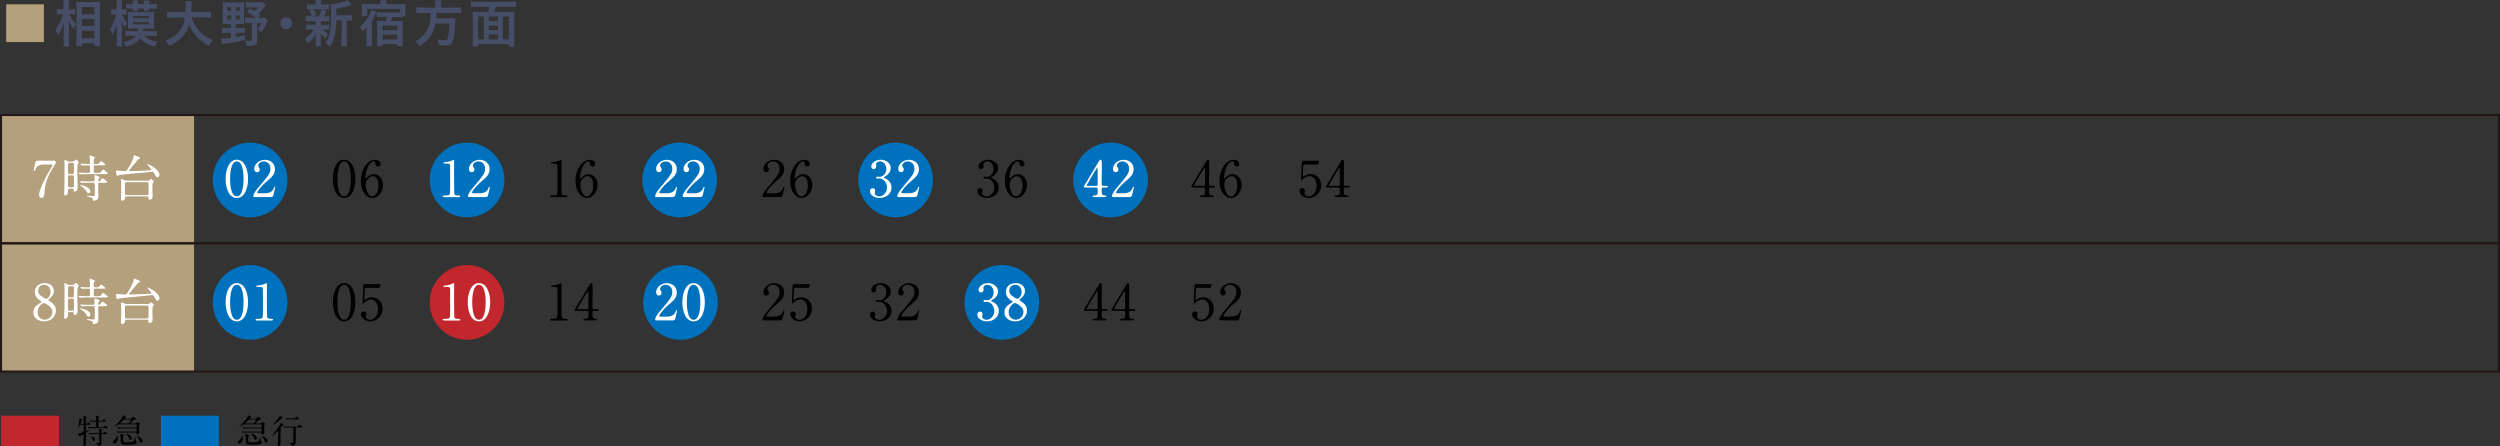 <?xml version="1.0" encoding="UTF-8"?><svg xmlns="http://www.w3.org/2000/svg" viewBox="0 0 600.93 107.27"><rect x="0" y="0" width="600.93" height="107.27" fill="#333333" stroke="none"/><defs><style>.cls-1,.cls-2{fill:#b4a07c;}.cls-2{mix-blend-mode:multiply;}.cls-3{fill:#454d67;}.cls-4{isolation:isolate;}.cls-5{fill:#0071bc;}.cls-6{fill:none;stroke:#231815;stroke-miterlimit:10;stroke-width:.5px;}.cls-7{fill:#fff;}.cls-8{fill:#c1272d;}</style></defs><g class="cls-4"><g id="_レイヤー_2"><g id="_レイヤー_1-2"><rect class="cls-2" x=".25" y="27.65" width="46.39" height="30.83"/><rect class="cls-2" x=".25" y="58.48" width="46.39" height="30.83"/><rect class="cls-6" x=".25" y="27.65" width="600.43" height="30.83"/><rect class="cls-6" x=".25" y="58.48" width="600.43" height="30.83"/><path class="cls-7" d="M12.91,38.62c.26,0,.5,0,.5.34,0,.24-.06.35-.13.46-2.15,3.37-2.45,4.95-2.6,7.03-.04.43-.1,1.15-.68,1.15-.41,0-.61-.42-.61-.72,0-1.32,1.5-4.08,1.91-4.83.2-.37,1.33-2.19,1.33-2.35s-.1-.16-.31-.16h-1.66c-1.38,0-1.87.48-2.13,1.15-.16.38-.18.42-.28.42-.08,0-.16-.06-.16-.16,0-.04.28-1.33.31-1.51.14-.66.2-.82.83-.82h3.68Z"/><path class="cls-7" d="M17.4,38.83c.16,0,.3-.01.49-.18.28-.26.31-.3.37-.3.13,0,.66.52.66.65,0,.11-.24.52-.26.6-.07.42-.07,1.33-.07,1.54,0,.62.07,3.38.07,3.93,0,.17,0,.52-.22.73-.16.16-.41.28-.5.28-.22,0-.23-.28-.23-.35,0-.29,0-.37-.34-.37h-.68c-.26,0-.34.17-.34.34,0,.04,0,.52-.01.59-.04.31-.43.71-.61.71-.32,0-.32-.28-.32-.38s.05-.88.05-1.04c.04-1.27.06-2.12.06-5.48,0-.25-.04-1.37-.04-1.58,0-.06,0-.13.07-.13.08,0,.29.12.54.26.3.18.41.2.66.2h.65ZM17.38,45.04c.11,0,.29,0,.36-.16.04-.08.04-1.04.04-1.3,0-.43,0-1.2-.04-1.28-.04-.07-.12-.16-.28-.16h-.82c-.31,0-.31.1-.31,1.08,0,.34,0,1.57.05,1.66.04.12.17.16.29.16h.71ZM16.69,39.15c-.1,0-.18.01-.25.1-.1.12-.1,1.83-.1,2.11s0,.48.34.48h.73c.07,0,.25,0,.32-.16.05-.12.05-1.37.05-1.61,0-.86,0-.92-.35-.92h-.74ZM23.54,41.53c.56,0,.62,0,.8-.3.08-.13.3-.48.49-.48.06,0,.38.26.48.34.56.47.6.49.6.59,0,.17-.25.17-.65.17h-4.52c-.56,0-1.06.01-1.28.04-.05,0-.23.02-.26.02s-.06-.02-.1-.07l-.24-.28q-.05-.06-.05-.08s.01-.02.04-.02c.1,0,.47.04.54.04.42.02,1.02.05,1.42.05h.47c.36,0,.36-.24.36-.38,0-.25,0-.91-.01-1.13-.01-.3-.2-.3-.32-.3-.38,0-1,0-1.34.02-.04,0-.22.04-.25.04-.05,0-.07-.04-.11-.08l-.23-.28s-.06-.06-.06-.07c0-.02.02-.04.05-.04.08,0,.46.04.53.05.43.01.96.04,1.38.04.13,0,.36,0,.36-.3,0-.54-.02-1-.07-1.33-.01-.06-.05-.29-.05-.34,0-.07.05-.1.1-.1.01,0,1.27.36,1.27.52,0,.06-.26.26-.3.31-.08.1-.08.35-.08.48,0,.72,0,.76.52.76s.67.01.83-.22q.34-.47.43-.47c.16,0,1.06.77,1.06.88,0,.13-.06.13-.59.13h-1.88c-.34,0-.34.19-.34.48,0,.98,0,1.09.04,1.17.06.16.23.16.31.16h.68ZM24,43.91c-.36,0-.41.11-.41.43,0,.47.06,2.51.06,2.93,0,.94-.98.97-1.15.97-.12,0-.17-.01-.17-.14,0-.31,0-.48-.5-.66-.12-.04-.65-.17-.74-.2-.05-.02-.19-.1-.19-.14s.07-.08.18-.08c.05,0,1.14.13,1.36.13.2,0,.26-.02.31-.19.02-.1.04-.24.04-1.47,0-1.54-.01-1.56-.41-1.56h-.98c-.26,0-1.09,0-1.51.02-.04.01-.22.04-.25.04-.05,0-.07-.04-.11-.08l-.23-.28s-.06-.06-.06-.07c0-.02.02-.04.05-.04.08,0,.46.04.53.05.55.02,1.09.04,1.64.04h.94c.35,0,.35-.2.35-.41,0-.16-.06-.96-.06-.98,0-.1.02-.14.1-.14s1.2.32,1.2.56c0,.07-.3.3-.32.36-.02.05-.06.13-.06.36,0,.2.11.25.23.25.14,0,.18-.05.48-.46.11-.16.24-.31.37-.31.06,0,.11.04.48.34.56.46.6.49.6.59,0,.17-.24.17-.64.17h-1.1ZM21.31,46.47c-.26,0-.34-.13-.59-.56-.32-.53-.88-.92-1.07-1.06-.05-.04-.43-.31-.43-.32,0-.06.06-.07.1-.07.24,0,2.41.42,2.41,1.58,0,.14-.14.43-.42.43Z"/><path class="cls-7" d="M35.37,39.46s.01-.02.04-.02c.32,0,2.91,1.25,2.91,2.57,0,.53-.38.62-.49.62-.23,0-.28-.1-.78-.98-.19-.34-.29-.37-.46-.37-.16,0-1.46.16-1.74.18-5.29.49-6.09.55-6.36.67-.04.02-.22.17-.26.17-.23,0-.37-1.1-.37-1.21,0-.1.04-.1.11-.1.05,0,.31.04.37.04.77.06,1.37.1,1.56.1.42,0,.49-.04.7-.37.08-.12,1.44-2.16,1.55-3.21.02-.2.02-.23.08-.23.1,0,1.45.43,1.45.71,0,.05-.02.08-.07.12-.05.02-.3.1-.35.13-.13.07-.59.68-.88,1.05-.2.26-1.38,1.6-1.38,1.69s.24.1.26.1c1.2,0,3.44-.08,4.69-.18.37-.02.41-.04.43-.08.12-.23-1.02-1.25-1.02-1.38ZM35.41,43.47c.23,0,.36-.01.5-.16.25-.25.28-.29.36-.29.14,0,.72.41.72.67,0,.1-.08.17-.18.24-.14.11-.18.14-.18,1.33,0,.26.06,1.59.06,1.89,0,.84-.62.84-.67.84-.34,0-.34-.18-.34-.46,0-.34-.25-.34-.36-.34h-4.88c-.28,0-.36.1-.37.31-.02.53-.42.73-.7.73-.08,0-.3,0-.3-.42,0-.05.01-.18.02-.35.05-.73.05-2.31.05-2.5,0-.66-.01-1.03-.05-1.45,0-.05-.05-.29-.05-.35,0-.07.07-.1.16-.1.16,0,.38.1.9.29.23.08.4.08.53.08h4.77ZM30.42,43.79c-.37,0-.38.17-.38.48v1.98c0,.49,0,.64.37.64h4.93c.36,0,.37-.17.37-.48v-1.98c0-.5,0-.64-.37-.64h-4.92Z"/><path class="cls-7" d="M9.52,72.92c.43-.26.48-.29.48-.37,0-.06-.07-.13-.35-.3-.35-.2-1.28-.85-1.28-2.08,0-1.42,1.15-2.12,2.4-2.12,1.51,0,2.21,1.02,2.19,1.89,0,.48-.16.96-.74,1.56-.08.08-.59.46-.59.59,0,.1.1.17.5.43,1.1.72,1.31,1.43,1.31,2.1,0,1.56-1.25,2.63-2.83,2.63-1.44,0-2.59-.88-2.59-2.05,0-.77.16-1.49,1.5-2.28ZM11.71,73.48c-.13-.11-.79-.64-1.19-.64-.34,0-1.49.9-1.49,2.18s.97,1.83,1.72,1.83c.96,0,1.83-.84,1.83-1.82,0-.77-.37-1.18-.88-1.56ZM9.85,71.1c.46.36,1.04.73,1.31.73.35,0,.98-.73.98-1.69,0-1.1-.74-1.69-1.55-1.69-.73,0-1.4.49-1.4,1.39,0,.62.17.88.66,1.26Z"/><path class="cls-7" d="M17.4,68.48c.16,0,.3-.01.49-.18.28-.26.31-.3.37-.3.13,0,.66.52.66.65,0,.11-.24.52-.26.6-.07.42-.07,1.33-.07,1.54,0,.62.07,3.38.07,3.93,0,.17,0,.52-.22.73-.16.16-.41.28-.5.28-.22,0-.23-.28-.23-.35,0-.29,0-.37-.34-.37h-.68c-.26,0-.34.17-.34.34,0,.04,0,.52-.01.59-.04.31-.43.71-.61.71-.32,0-.32-.28-.32-.38s.05-.88.05-1.04c.04-1.27.06-2.12.06-5.48,0-.25-.04-1.37-.04-1.58,0-.06,0-.13.07-.13.08,0,.29.12.54.26.3.18.41.2.66.2h.65ZM17.38,74.69c.11,0,.29,0,.36-.16.04-.08.04-1.04.04-1.3,0-.43,0-1.2-.04-1.28-.04-.07-.12-.16-.28-.16h-.82c-.31,0-.31.1-.31,1.08,0,.34,0,1.57.05,1.66.04.12.17.16.29.16h.71ZM16.69,68.8c-.1,0-.18.01-.25.1-.1.12-.1,1.83-.1,2.11s0,.48.34.48h.73c.07,0,.25,0,.32-.16.05-.12.05-1.37.05-1.61,0-.86,0-.92-.35-.92h-.74ZM23.54,71.18c.56,0,.62,0,.8-.3.08-.13.3-.48.49-.48.06,0,.38.26.48.34.56.47.6.49.6.59,0,.17-.25.17-.65.17h-4.52c-.56,0-1.06.01-1.28.04-.05,0-.23.02-.26.02s-.06-.02-.1-.07l-.24-.28q-.05-.06-.05-.08s.01-.02.04-.02c.1,0,.47.04.54.04.42.02,1.02.05,1.42.05h.47c.36,0,.36-.24.36-.38,0-.25,0-.91-.01-1.13-.01-.3-.2-.3-.32-.3-.38,0-1,0-1.34.02-.04,0-.22.04-.25.04-.05,0-.07-.04-.11-.08l-.23-.28s-.06-.06-.06-.07c0-.02.02-.04.05-.04.08,0,.46.04.53.05.43.01.96.04,1.38.04.13,0,.36,0,.36-.3,0-.54-.02-1-.07-1.33-.01-.06-.05-.29-.05-.34,0-.07.05-.1.1-.1.01,0,1.27.36,1.27.52,0,.06-.26.26-.3.31-.08.1-.08.35-.08.48,0,.72,0,.76.52.76s.67.01.83-.22q.34-.47.43-.47c.16,0,1.06.77,1.06.88,0,.13-.06.13-.59.13h-1.88c-.34,0-.34.19-.34.48,0,.98,0,1.09.04,1.17.06.16.23.16.31.16h.68ZM24,73.57c-.36,0-.41.11-.41.43,0,.47.06,2.51.06,2.93,0,.94-.98.97-1.15.97-.12,0-.17-.01-.17-.14,0-.31,0-.48-.5-.66-.12-.04-.65-.17-.74-.2-.05-.02-.19-.1-.19-.14s.07-.08.18-.08c.05,0,1.14.13,1.36.13.2,0,.26-.02.31-.19.02-.1.04-.24.04-1.47,0-1.54-.01-1.56-.41-1.56h-.98c-.26,0-1.09,0-1.51.02-.04.01-.22.04-.25.04-.05,0-.07-.04-.11-.08l-.23-.28s-.06-.06-.06-.07c0-.02.02-.04.05-.04.08,0,.46.04.53.05.55.02,1.09.04,1.64.04h.94c.35,0,.35-.2.35-.41,0-.16-.06-.96-.06-.98,0-.1.02-.14.1-.14s1.2.32,1.2.56c0,.07-.3.3-.32.36-.02.05-.06.13-.06.36,0,.2.11.25.23.25.14,0,.18-.05.48-.46.11-.16.24-.31.37-.31.06,0,.11.04.48.34.56.46.6.49.6.59,0,.17-.24.17-.64.17h-1.1ZM21.31,76.12c-.26,0-.34-.13-.59-.56-.32-.53-.88-.92-1.07-1.06-.05-.04-.43-.31-.43-.32,0-.06.06-.07.1-.07.24,0,2.41.42,2.41,1.58,0,.14-.14.43-.42.43Z"/><path class="cls-7" d="M35.37,69.12s.01-.02.04-.02c.32,0,2.91,1.25,2.91,2.57,0,.53-.38.62-.49.62-.23,0-.28-.1-.78-.98-.19-.34-.29-.37-.46-.37-.16,0-1.46.16-1.74.18-5.29.49-6.09.55-6.36.67-.04.02-.22.17-.26.17-.23,0-.37-1.1-.37-1.21,0-.1.04-.1.11-.1.05,0,.31.04.37.04.77.06,1.37.1,1.56.1.42,0,.49-.04.7-.37.08-.12,1.44-2.16,1.55-3.21.02-.2.02-.23.08-.23.1,0,1.45.43,1.45.71,0,.05-.02.08-.07.12-.05.02-.3.1-.35.13-.13.07-.59.68-.88,1.05-.2.26-1.38,1.6-1.38,1.69s.24.1.26.1c1.2,0,3.44-.08,4.69-.18.37-.02.41-.04.43-.08.12-.23-1.02-1.25-1.02-1.38ZM35.41,73.12c.23,0,.36-.01.5-.16.25-.25.28-.29.36-.29.14,0,.72.41.72.67,0,.1-.08.17-.18.24-.14.11-.18.14-.18,1.33,0,.26.06,1.59.06,1.89,0,.84-.62.84-.67.84-.34,0-.34-.18-.34-.46,0-.34-.25-.34-.36-.34h-4.88c-.28,0-.36.1-.37.31-.02.53-.42.73-.7.73-.08,0-.3,0-.3-.42,0-.05.01-.18.02-.35.05-.73.05-2.31.05-2.5,0-.66-.01-1.03-.05-1.45,0-.05-.05-.29-.05-.35,0-.07.07-.1.16-.1.16,0,.38.1.9.29.23.08.4.08.53.08h4.77ZM30.42,73.45c-.37,0-.38.17-.38.48v1.98c0,.49,0,.64.37.64h4.93c.36,0,.37-.17.37-.48v-1.98c0-.5,0-.64-.37-.64h-4.92Z"/><path d="M20.87,102.08c-.12,0-.21.04-.23.16,0,.07,0,1.05,0,1.17,0,.15,0,.19.08.19.1,0,.72-.26.77-.26.02,0,.03,0,.03.02,0,.05-.45.34-.6.43-.29.17-.29.26-.29.52s.02,1.47.02,1.72c0,.13,0,.86-.02.92-.03.12-.2.27-.4.27-.13,0-.18-.04-.18-.19,0-.41.06-2.22.06-2.58,0-.03,0-.1-.07-.1-.02,0-.67.35-.72.44-.06.12-.07.14-.11.14-.13,0-.46-.6-.46-.64,0-.05.04-.06.17-.07.22-.02,1.06-.3,1.14-.42.05-.06.06-.11.06-.2,0-.24,0-.99,0-1.27,0-.09,0-.22-.22-.22h-.49c-.18,0-.19.04-.3.27-.12.26-.33.62-.38.62,0,0,0-.02,0-.02,0-.06.17-.74.2-.88.03-.17.14-.72.14-1.21,0-.03-.02-.17-.02-.21,0-.05,0-.08.07-.08.05,0,.6.14.6.27,0,.06-.15.27-.17.32-.02.03-.18.56-.18.62,0,.07.06.09.11.09h.42c.14,0,.22-.06.22-.21,0-.29,0-.81-.02-1.13,0-.08-.04-.43-.04-.51,0-.03,0-.07.06-.07.03,0,.72.14.72.29,0,.06,0,.07-.13.19-.06.06-.06.1-.07.48,0,.11,0,.67,0,.78,0,.06,0,.17.11.17.12,0,.19-.1.21-.12.17-.25.19-.28.25-.28.1,0,.53.38.53.49,0,.13-.14.13-.43.13h-.45ZM23.88,101.39c-.23,0-.23.14-.23.31,0,1.01,0,1.02.22,1.02h.68c.22,0,.33,0,.39-.03.07-.03.26-.4.34-.4.05,0,.65.43.65.54,0,.09-.05.09-.43.09h-2.96c-.23,0-.54,0-.83.02-.06,0-.29.02-.33.02t-.09-.06l-.14-.17s-.04-.05-.04-.06.02-.02.03-.02c.06,0,.3.02.35.02.51.02.82.03,1.09.03h.33c.2,0,.22-.11.22-.26,0-.11,0-.84,0-.92-.02-.15-.17-.15-.22-.15-.25,0-.38,0-.65,0-.08,0-.41.03-.48.03-.03,0-.03-.02-.09-.07l-.14-.16s-.04-.05-.04-.06c0-.02.02-.02.03-.02.05,0,.27.02.32.02.1,0,.67.03.98.03.16,0,.29,0,.29-.23,0-.14,0-.44-.02-.57,0-.06-.04-.33-.04-.36s0-.08.06-.08c.02,0,.51.13.64.17.02,0,.09.04.09.08,0,.05-.17.19-.18.23-.02.08-.02.4-.02.51,0,.12,0,.25.23.25h.34c.28,0,.34,0,.39-.02.06-.03.22-.37.29-.37.05,0,.57.37.57.49,0,.11-.16.11-.42.11h-1.16ZM24.59,104.35c-.21,0-.23.07-.23.59,0,.24.02,1.3.02,1.52,0,.72-.56.72-.64.72-.15,0-.17-.06-.21-.2-.05-.18-.17-.25-.35-.33-.2-.09-.22-.09-.22-.13,0-.02.06-.03.09-.03.08,0,.44.02.51.02.16,0,.32,0,.32-.36,0-.24-.02-1.44-.02-1.49,0-.17,0-.32-.22-.32h-.93c-.23,0-.53,0-.83.02-.04,0-.3.02-.33.02t-.08-.06l-.16-.17s-.03-.04-.03-.05c0-.02.02-.02.03-.02.06,0,.31.02.36.02.51.02.81.03,1.08.03h.88c.22,0,.22-.15.22-.25,0-.11-.03-.59-.03-.68,0-.02,0-.06.07-.06.04,0,.51.08.53.09.08.02.14.04.14.11,0,.04-.13.17-.14.21-.02.06-.03.14-.03.37s.14.22.3.22c.14,0,.2-.06.27-.17.05-.08.14-.21.21-.21.08,0,.59.37.59.48s-.16.11-.42.11h-.75ZM22,104.88c.11,0,.82.18.82.73,0,.28-.14.44-.31.44-.14,0-.15-.05-.29-.49-.06-.22-.11-.32-.27-.58,0-.02-.03-.06-.02-.08,0-.02.04-.02.06-.02Z"/><path d="M27.48,106.61c-.19,0-.37-.11-.37-.32,0-.15.06-.25.37-.49.35-.27.51-.52.68-1.06,0-.02.04-.12.05-.12.03,0,.12.3.12.75,0,.52-.31,1.23-.84,1.23ZM29.61,102c-.21,0-1.11,0-1.24.06-.06.02-.83.56-.91.56-.02,0-.03,0-.03-.02,0-.02.39-.41.45-.48,1.64-1.66,1.64-2.09,1.64-2.11,0-.02-.03-.1-.03-.13,0-.02,0-.07.06-.07.09,0,.74.35.74.46,0,.06-.25.25-.25.32,0,.06.08.06.13.06h1.19c.17,0,.25,0,.34-.17.14-.25.15-.29.22-.29.02,0,.76.33.76.51,0,.1-.08.13-.14.14-.28.08-.37.1-.48.18-.09.06-.46.42-.55.5-.13.11-.18.16-.18.21,0,.06.05.06.11.06h1.08c.12,0,.21,0,.29-.14.08-.14.13-.17.2-.17s.66.26.66.43c0,.05-.02.06-.19.22-.03.03-.03.06-.04.3,0,.21.02,1.19.02,1.42,0,.21,0,.58-.41.58-.22,0-.24-.14-.25-.21-.02-.2-.02-.25-.26-.25h-3.1c-.19,0-.72,0-1,.02-.02,0-.14.02-.17.02-.03,0-.04-.02-.07-.06l-.16-.18s-.03-.04-.03-.05c0-.02.02-.02.03-.02.05,0,.29.03.35.03.23.02.64.02,1.09.02h3.08c.29,0,.29-.09.29-.5,0-.19-.04-.27-.26-.27h-3c-.19,0-.73,0-1.01.02-.02,0-.14.02-.17.02-.02,0-.04-.02-.07-.06l-.15-.17s-.03-.05-.03-.06c0-.02.02-.02.02-.02.06,0,.29.03.35.03.23,0,.64.02,1.1.02h2.99c.25,0,.25-.1.25-.44,0-.25-.03-.33-.25-.33h-2.97ZM30.03,100.85c-.1,0-.2,0-.27.03-.06.02-.31.27-.39.35-.08.07-.5.45-.5.48,0,.03.02.05.06.06.09.02.57.02.72.02h1.01c.21,0,.27-.02.41-.2.06-.08.37-.52.37-.64,0-.1-.09-.1-.17-.1h-1.26ZM29.79,104.66c0,.06-.03.08-.14.19q-.07.07-.07.56c0,.2,0,.68.11.78.13.12.72.12.91.12.29,0,1.25-.03,1.45-.17.2-.14.33-.72.39-.99.02-.11.03-.16.06-.16s.1.79.14.92c.04.12.06.14.18.29.03.03.04.09.04.12,0,.17-.16.31-.25.35-.37.17-1.29.23-1.82.23-1.55,0-1.76-.1-1.77-.9-.02-.94-.02-1.04-.06-1.26,0-.06-.08-.3-.08-.36,0-.04,0-.06.06-.06.1,0,.29.06.4.09.4.12.45.14.45.25ZM31.67,105.34c0,.06,0,.41-.32.41-.2,0-.24-.13-.35-.46-.16-.47-.44-.74-.64-.91-.03-.03-.11-.09-.11-.1,0-.03.02-.03.04-.03.15,0,.43.1.58.16.46.21.8.56.8.94ZM34.23,105.98c0,.39-.32.44-.37.44-.2,0-.26-.21-.33-.44-.1-.33-.26-.56-.56-.99-.09-.13-.1-.14-.1-.15,0-.02.02-.03.05-.03.11,0,.44.15.54.21.77.43.77.83.77.97Z"/><rect class="cls-8" x=".25" y="99.93" width="13.92" height="7.34"/><path d="M57.54,106.61c-.19,0-.37-.11-.37-.32,0-.15.06-.25.37-.49.35-.27.51-.52.68-1.06,0-.02.04-.12.05-.12.03,0,.12.3.12.75,0,.52-.31,1.23-.84,1.23ZM59.68,102c-.21,0-1.11,0-1.24.06-.06.02-.83.56-.91.56-.02,0-.03,0-.03-.02,0-.02.39-.41.45-.48,1.64-1.66,1.64-2.09,1.64-2.11,0-.02-.03-.1-.03-.13,0-.02,0-.07.06-.07.09,0,.74.35.74.46,0,.06-.25.25-.25.32,0,.06.08.06.13.06h1.19c.17,0,.25,0,.34-.17.14-.25.15-.29.22-.29.02,0,.76.33.76.51,0,.1-.08.13-.14.14-.28.08-.37.1-.48.18-.09.06-.46.42-.55.5-.13.11-.18.16-.18.21,0,.06.05.06.11.06h1.08c.12,0,.21,0,.29-.14.08-.14.13-.17.2-.17s.66.26.66.43c0,.05-.02.06-.19.22-.03.03-.03.06-.04.3,0,.21.02,1.19.02,1.42,0,.21,0,.58-.41.58-.22,0-.24-.14-.25-.21-.02-.2-.02-.25-.26-.25h-3.1c-.19,0-.72,0-1,.02-.02,0-.14.02-.17.02-.03,0-.04-.02-.07-.06l-.16-.18s-.03-.04-.03-.05c0-.02.02-.02.03-.02.05,0,.29.03.35.03.23.02.64.02,1.09.02h3.08c.29,0,.29-.09.29-.5,0-.19-.04-.27-.26-.27h-3c-.19,0-.73,0-1.01.02-.02,0-.14.02-.17.02-.02,0-.04-.02-.07-.06l-.15-.17s-.03-.05-.03-.06c0-.02.02-.02.02-.02.06,0,.29.03.35.03.23,0,.64.02,1.1.02h2.99c.25,0,.25-.1.25-.44,0-.25-.03-.33-.25-.33h-2.97ZM60.1,100.85c-.1,0-.2,0-.27.03-.06.02-.31.27-.39.35-.08.07-.5.45-.5.48,0,.03.02.05.06.06.09.02.57.02.72.02h1.01c.21,0,.27-.02.41-.2.06-.08.37-.52.37-.64,0-.1-.09-.1-.17-.1h-1.26ZM59.86,104.66c0,.06-.03.08-.14.19q-.07.07-.07.56c0,.2,0,.68.11.78.13.12.72.12.91.12.29,0,1.25-.03,1.45-.17.2-.14.33-.72.39-.99.02-.11.03-.16.06-.16s.1.79.14.92c.04.12.06.14.18.29.03.03.04.09.04.12,0,.17-.16.31-.25.35-.37.17-1.29.23-1.82.23-1.55,0-1.76-.1-1.77-.9-.02-.94-.02-1.04-.06-1.26,0-.06-.08-.3-.08-.36,0-.04,0-.06.06-.06.1,0,.29.06.4.09.4.12.45.14.45.25ZM61.74,105.34c0,.06,0,.41-.32.41-.2,0-.24-.13-.35-.46-.16-.47-.44-.74-.64-.91-.03-.03-.11-.09-.11-.1,0-.03.02-.03.04-.03.15,0,.43.1.58.16.46.21.8.56.8.94ZM64.3,105.98c0,.39-.32.44-.37.44-.2,0-.26-.21-.33-.44-.1-.33-.26-.56-.56-.99-.09-.13-.1-.14-.1-.15,0-.02.02-.03.05-.03.11,0,.44.15.54.21.77.43.77.83.77.97Z"/><path d="M67.9,102.3c-.12.04-.52.57-.52.64,0,.03.02.06.1.11.06.04.09.07.09.11,0,.03-.09.14-.1.17-.02.06-.02.14-.02.21,0,.31-.03,1.7-.03,1.99,0,.17,0,.97,0,1.14,0,.09,0,.5-.42.5-.12,0-.25-.03-.25-.19,0-.06.05-.5.06-.57.02-.3.08-1.99.08-2.38s0-.43-.06-.43c-.03,0-.21.18-.24.21-.25.23-1.03.99-1.18.99-.02,0-.05,0-.05-.03,0-.06.21-.29.27-.37.21-.24,1.2-1.49,1.6-2.2.17-.29.18-.34.23-.45.02-.04.04-.09.1-.09.04,0,.65.35.62.5-.02.06-.04.07-.27.16ZM67.91,100.44c0,.08-.09.1-.15.11-.14.02-.17.06-.46.33-.72.69-1.56,1.22-1.62,1.22-.05,0-.06-.03-.06-.05,0-.06.45-.48.53-.58.48-.56.72-.88.97-1.33.1-.18.1-.19.17-.19.02,0,.05,0,.1.03.12.08.52.35.52.44ZM69.56,102.77c-.7,0-.93.02-1.01.02-.02,0-.14.02-.17.02s-.04-.02-.07-.05l-.15-.18s-.03-.04-.03-.06c0-.02,0-.02.02-.02.06,0,.3.02.35.02.44.02.73.03,1.14.03h1.69c.12,0,.2,0,.3-.14.21-.29.24-.32.33-.32.12,0,.69.47.69.56s-.12.1-.3.1h-1.01c-.24,0-.25.14-.25.27v2.72c0,.69,0,1.13-.36,1.3-.2.1-.42.13-.48.13-.1,0-.11-.05-.13-.13-.06-.35-.58-.49-.73-.53-.06-.02-.11-.06-.11-.09s.05-.03.06-.03c.04,0,.21.02.25.03.15.02.48.03.53.03.23,0,.31-.06.35-.26.02-.13.05-1.7.05-1.76,0-.21-.02-1.28-.02-1.36,0-.19-.02-.32-.24-.32h-.7ZM70.64,100.61c.14,0,.19,0,.3-.14.22-.26.25-.29.32-.29.09,0,.7.42.7.53,0,.08-.13.1-.26.1h-1.63c-.69,0-.92.02-1,.02-.02,0-.14.02-.17.02-.03,0-.05-.02-.07-.05l-.15-.18s-.04-.04-.04-.06c0-.02.02-.02.03-.02.06,0,.3.02.35.02.39.02.84.03,1.09.03h.53Z"/><rect class="cls-5" x="38.67" y="99.93" width="13.92" height="7.34"/><path class="cls-1" d="M10.55,1.04v9.07H1.49V1.04h9.06Z"/><path class="cls-3" d="M16.68,3.41c.37.9.8,1.54,1.61,2.32-.06.1-.11.18-.14.23-.25.4-.29.48-.48,1.02-.53-.71-.78-1.14-1.14-2.01.04.7.05.98.05,1.64v3.08c0,.6.02,1.11.07,1.47h-1.42c.05-.38.07-.86.07-1.47v-2.47c0-.53.04-1.38.08-1.8-.26.84-.41,1.21-.72,1.82-.28.58-.49.94-.71,1.22-.2-.58-.37-.91-.66-1.31.78-.94,1.44-2.27,1.83-3.74h-.59c-.38,0-.62.01-.88.05v-1.28c.22.05.48.06.89.06h.74v-.97c0-.64-.02-.91-.07-1.25h1.42c-.05.31-.07.68-.07,1.24v.98h.68c.31,0,.55-.01.77-.06v1.27c-.28-.02-.48-.04-.76-.04h-.59ZM18.33,11.11c.04-.44.06-.95.06-1.54V1.71c0-.41-.01-.7-.05-1.27.32.02.55.04,1.07.04h3.6c.52,0,.78-.01,1.03-.05-.02.35-.04.67-.04,1.22v7.9c0,.63.02,1.15.06,1.52h-1.37v-.68h-3.01v.71h-1.35ZM19.68,3.41h3.01v-1.7h-3.01v1.7ZM19.68,6.24h3.01v-1.69h-3.01v1.69ZM19.68,9.2h3.01v-1.82h-3.01v1.82Z"/><path class="cls-3" d="M29.34,3.45c.48,1.14.66,1.44,1.22,2.11-.24.36-.34.55-.55,1.07-.3-.47-.5-.91-.77-1.63.02.58.05,1.07.05,1.66v3.07c0,.63.02,1.09.07,1.47h-1.37c.05-.38.07-.86.07-1.47v-2.51c.02-.83.05-1.34.06-1.52-.32,1.13-.71,2.03-1.14,2.64-.18-.64-.25-.82-.54-1.34.43-.62.72-1.19,1.03-2.03.18-.47.4-1.18.47-1.51h-.37c-.32,0-.59.01-.84.05v-1.26c.2.04.44.05.85.05h.47v-.98c0-.64-.01-.91-.06-1.25h1.36c-.05.35-.06.58-.06,1.25v.98h.34c.3,0,.47-.01.71-.05v1.25c-.24-.02-.46-.04-.68-.04h-.31ZM33.1,7.48c.04-.23.04-.26.05-.62h-1.39c-.35,0-.65.01-1.04.04.02-.29.04-.53.04-.97v-2.14c0-.4-.01-.67-.04-.97.26.04.62.05,1.08.05h4.2c.48,0,.8-.01,1.09-.05-.04.3-.05.54-.05,1v2.1c0,.46.01.68.05.98-.34-.02-.66-.04-1.07-.04h-1.62c-.02.32-.02.38-.06.62h2.15c.56,0,.9-.02,1.22-.06v1.25c-.37-.05-.74-.07-1.2-.07h-1.82c.61.74,1.63,1.19,3.14,1.38-.25.43-.37.72-.53,1.22-1.62-.35-2.75-1-3.56-2.04-.32.44-.72.82-1.27,1.16-.59.38-1.21.62-2.2.88-.14-.41-.31-.71-.62-1.13.74-.12,1.19-.24,1.63-.42.64-.26,1.1-.61,1.42-1.06h-1.36c-.46,0-.85.02-1.21.06v-1.22c.31.04.71.05,1.22.05h1.75ZM33.13,2.07c0,.2.01.35.04.55h-1.28c.02-.22.04-.35.04-.55h-.55c-.58,0-.76,0-1.08.04V.92c.33.05.6.06,1.08.06h.55v-.16c0-.32-.01-.49-.05-.72h1.32c-.05.22-.06.38-.06.72v.16h1.48v-.16c0-.32-.01-.49-.06-.72h1.32c-.04.22-.05.38-.05.72v.16h.62c.6,0,.9-.01,1.25-.07v1.22c-.38-.05-.7-.06-1.24-.06h-.64c0,.24.01.37.04.55h-1.28c.02-.22.04-.35.04-.55h-1.48ZM31.95,4.39h3.85v-.53h-3.85v.53ZM31.95,5.85h3.85v-.52h-3.85v.52Z"/><path class="cls-3" d="M46.09,4.23c.3,1.08.94,2.24,1.73,3.14.89,1.01,1.88,1.69,3.31,2.28-.41.48-.58.73-.88,1.38-1.28-.66-2.11-1.27-2.96-2.19-.78-.83-1.37-1.79-1.81-2.9-.36,1.24-1,2.27-1.96,3.21-.82.8-1.68,1.37-2.87,1.88-.2-.46-.46-.83-.84-1.26.86-.35,1.34-.6,1.94-1.02,1.61-1.14,2.41-2.48,2.7-4.52h-2.83c-.76,0-1.1.02-1.5.08v-1.52c.37.06.8.08,1.51.08h2.94c.02-.6.04-.79.04-1.42,0-.5-.04-.86-.08-1.2h1.58c-.06.42-.07.6-.08,1.4,0,.49-.01.77-.02,1.21h3.18c.68,0,1.1-.02,1.51-.08v1.52c-.48-.06-.84-.08-1.5-.08h-3.11Z"/><path class="cls-3" d="M54.52,5.74c-.4,0-.76.01-1.01.04.02-.37.05-.78.05-1.19V1.63c0-.47-.01-.8-.05-1.1.36.04.7.05,1.15.05h2.96c.5,0,.79-.01,1.1-.05-.02.31-.04.61-.04,1.12v3.07c0,.61,0,.83.02,1.07-.23-.02-.55-.04-.96-.04h-1.07v.98h1.07c.48,0,.77-.01,1.1-.06v1.26c-.32-.05-.61-.06-1.1-.06h-1.07v1.06c.86-.13,1.22-.19,2.18-.41l.02,1.1c-1.74.41-2.66.58-4.25.82-.82.12-.9.13-1.26.22l-.25-1.39c.72-.01,1.16-.04,2.41-.18v-1.21h-1.08c-.42,0-.76.02-1.09.06v-1.26c.32.04.66.06,1.09.06h1.08v-.98h-1.03ZM54.62,1.71v.92h.94v-.92h-.94ZM54.62,3.71v.96h.94v-.96h-.94ZM56.69,2.64h.96v-.92h-.96v.92ZM56.69,4.67h.96v-.96h-.96v.96ZM62.66,3.68l-.58.61h.62c.5,0,.76-.01.98-.05l.65.79c-.13.28-.14.3-.28.59-.38.85-.68,1.38-1.19,2.06-.52-.4-.61-.46-.97-.65.43-.52.7-.9.98-1.49h-1.07v4.29c0,.91-.37,1.18-1.67,1.18-.2,0-.48-.01-.9-.04-.05-.52-.08-.68-.29-1.27.48.07.96.12,1.22.12.29,0,.38-.07.38-.29v-3.99h-.56c-.49,0-.76.01-1.08.06v-1.38c.32.05.55.06,1.08.06h1.5c-.53-.44-1.16-.86-2.13-1.42l.68-.85c.6.32.79.43,1.16.67.43-.36.68-.61.92-.91h-1.9c-.42,0-.74.02-1.08.06V.5c.32.05.66.06,1.16.06h1.94c.5,0,.75-.01.98-.05l.7.79c-.19.23-.28.35-.47.59-.61.76-.82.97-1.32,1.44l.49.35Z"/><path class="cls-3" d="M70.24,5.58c0,.79-.64,1.43-1.43,1.43s-1.43-.64-1.43-1.43.64-1.43,1.43-1.43,1.43.64,1.43,1.43Z"/><path class="cls-3" d="M74.61,5.1c-.5,0-.78.01-1.09.05v-1.28c.3.05.55.06,1.12.06h.29c-.17-.67-.29-.98-.53-1.42l1.06-.26h-.56c-.53,0-.8.01-1.13.05v-1.28c.3.05.58.06,1.15.06h.91v-.18c0-.41-.01-.58-.06-.88h1.45c-.05.29-.06.44-.06.88v.18h.82c.56,0,.8-.01,1.12-.06v1.28c-.32-.04-.61-.05-1.13-.05h-.49l1.02.29q-.07.16-.18.42t-.2.44c-.08.2-.13.29-.26.53h.24c.54,0,.79-.01,1.1-.06v1.28c-.34-.04-.59-.05-1.1-.05h-.97v.85h.92c.52,0,.78-.01,1.09-.06v1.26c-.31-.04-.59-.05-1.09-.05h-.44c.36.42.66.67,1.24,1.06-.26.44-.4.7-.58,1.14-.6-.54-.79-.74-1.18-1.3q.01.16.02.47s.01.41.01.47v1.2c0,.42.02.71.07,1h-1.38c.04-.28.06-.56.06-.95v-1.2c0-.23.01-.54.04-.82-.49.92-1.04,1.55-1.98,2.22-.17-.49-.34-.83-.61-1.22.91-.56,1.58-1.22,2.1-2.06h-.78c-.52,0-.77.01-1.09.06v-1.27c.31.05.55.06,1.12.06h1.21v-.85h-1.25ZM75.53,2.24c.26.52.36.77.52,1.39l-1.07.29h1.64c.34-.62.49-1.01.67-1.68h-1.76ZM83.54,3.69c.53,0,.83-.02,1.09-.07v1.33c-.3-.04-.49-.05-.96-.05h-.3v4.83c0,.72.01,1.05.07,1.42h-1.4c.06-.37.07-.72.07-1.42v-4.83h-1.28c-.01,1.52-.16,2.78-.44,3.87-.24.94-.61,1.78-1.07,2.41-.48-.4-.68-.53-1.19-.79,1.14-1.39,1.44-2.96,1.44-7.51,0-1.01-.01-1.39-.07-1.87,1.36-.04,3.43-.56,4.04-1.02l.98,1.16c-.13.04-.18.06-.4.13-.96.36-1.72.54-3.29.82v1.58h2.7Z"/><path class="cls-3" d="M88.12,7.53v-.38q0-.16.01-.64c-.43.55-.65.79-1,1.1-.17-.48-.36-.84-.64-1.2.97-.78,1.67-1.61,2.22-2.67.24-.47.38-.84.55-1.35l1.27.43c-.08.14-.18.32-.31.62-.19.46-.52,1.09-.83,1.62v4.61c0,.66.01,1.01.05,1.45h-1.42c.05-.44.07-.73.07-1.45v-1.58s.01-.55.01-.55ZM91.5.84c0-.29-.02-.53-.06-.78h1.49c-.05.24-.07.47-.07.78v.17h3.32c.64,0,.95-.01,1.33-.06-.04.29-.05.59-.05.97v1.03c0,.36.01.64.05.9h-.65v.3c-.31-.04-.7-.06-1.13-.06h-1.35c-.18.49-.25.67-.41.97h1.64c.58,0,.89-.01,1.22-.05-.04.32-.05.65-.05,1.15v3.61c0,.52.01.92.06,1.34h-1.35v-.52h-3.55v.5h-1.35c.04-.29.06-.71.06-1.19v-3.83c0-.44-.01-.78-.05-1.08.34.04.62.05,1.16.05h.88c.18-.35.28-.6.37-.97h-1.31c-.43,0-.76.01-1.13.06v-1.21c.36.05.7.06,1.16.06h3.9c.19,0,.34,0,.58-.01v-.82h-7.95v1.68h-1.31c.04-.26.06-.54.06-.9v-1.1c0-.38-.01-.64-.05-.9.41.05.75.06,1.32.06h3.21v-.17ZM91.95,7.23h3.55v-1.08h-3.55v1.08ZM91.95,9.49h3.55v-1.16h-3.55v1.16Z"/><path class="cls-3" d="M104.63,1.08c0-.4-.02-.71-.08-1h1.55c-.05.25-.07.56-.07,1v.73h3.3c.67,0,1.1-.02,1.51-.08v1.45c-.37-.05-.74-.07-1.46-.07h-4.39c-.06.9-.06.94-.1,1.3h3.32c.62,0,.96-.01,1.24-.06,0,.06,0,.1-.01.12-.02.18-.02.32-.05.84-.05,1.8-.2,3.35-.41,4.21-.28,1.14-.67,1.44-1.87,1.44-.42,0-.7-.01-1.62-.08-.05-.55-.14-.95-.35-1.39.7.11,1.25.16,1.8.16s.65-.13.8-.96c.14-.72.22-1.48.26-3.01h-3.31c-.5,2.41-1.58,3.95-3.85,5.43-.3-.53-.53-.79-.97-1.14,1.05-.66,1.57-1.08,2.15-1.78,1.03-1.24,1.44-2.63,1.5-5.07h-1.97c-.6,0-1.09.02-1.5.07v-1.45c.43.06.89.08,1.5.08h3.08v-.73Z"/><path class="cls-3" d="M117.2,2.87c.2-.37.38-.76.54-1.22h-3.06c-.6,0-1.04.02-1.47.07V.38c.43.05.89.07,1.46.07h7.9c.54,0,1.03-.02,1.46-.07v1.33c-.43-.05-.89-.07-1.46-.07h-3.37c-.12.4-.33.88-.53,1.22h3.59c.64,0,1.01-.01,1.42-.06-.06.47-.07.84-.07,1.55v5.22c0,.66.02,1.2.07,1.63h-1.35v-.59h-7.39v.58h-1.35c.06-.5.07-.9.07-1.63v-5.22c0-.59-.02-1.04-.07-1.54.37.05.8.06,1.42.06h2.21ZM116.31,3.98h-1.38v5.47h1.38V3.98ZM117.49,5.05h2.17v-1.07h-2.17v1.07ZM119.67,6.13h-2.17v1.08h2.17v-1.08ZM119.67,9.45v-1.16h-2.17v1.16h2.17ZM120.87,9.45h1.45V3.98h-1.45v5.47Z"/><circle class="cls-5" cx="60.12" cy="43.26" r="8.98"/><circle class="cls-5" cx="60.12" cy="72.69" r="8.98"/><circle class="cls-5" cx="112.26" cy="43.26" r="8.98"/><circle class="cls-8" cx="112.26" cy="72.69" r="8.98"/><circle class="cls-5" cx="163.37" cy="43.26" r="8.98"/><circle class="cls-5" cx="163.57" cy="72.69" r="8.98"/><circle class="cls-5" cx="240.81" cy="72.69" r="8.98"/><circle class="cls-5" cx="215.28" cy="43.26" r="8.98"/><circle class="cls-5" cx="266.96" cy="43.26" r="8.98"/><path class="cls-7" d="M56.93,47.59c-1.9,0-2.7-2.39-2.7-4.59s.82-4.61,2.7-4.61c1.94.01,2.7,2.49,2.7,4.61s-.77,4.59-2.7,4.59ZM56.93,38.79c-1.6,0-1.62,3.6-1.62,4.21,0,.49,0,4.21,1.62,4.2,1.59,0,1.62-3.57,1.62-4.2,0-.5,0-4.21-1.62-4.21Z"/><path class="cls-7" d="M61.23,47.37c-.07,0-.35-.01-.35-.18,0-.64.77-1.56,1.04-1.88,2.83-3.37,3.08-3.68,3.08-4.82,0-1.07-.78-1.69-1.59-1.69-.72,0-1.34.49-1.34,1.01,0,.04,0,.19.12.36.16.23.25.36.25.58,0,.35-.29.65-.65.65-.41,0-.68-.36-.68-.82,0-1.02,1.06-2.17,2.58-2.17,1.29,0,2.4.84,2.4,2.25,0,1.24-.76,1.92-1.77,2.77-1.81,1.51-2.46,2.63-2.46,2.85,0,.18.38.18.43.18h1.24c1.21,0,1.91-.34,2.24-1.13.19-.44.19-.46.26-.46.12,0,.12.14.12.17,0,.1-.38,1.64-.44,1.9-.11.43-.53.43-.72.43h-3.75Z"/><path d="M82.72,47.59c-1.9,0-2.7-2.39-2.7-4.59s.82-4.61,2.7-4.61c1.94.01,2.7,2.49,2.7,4.61s-.77,4.59-2.7,4.59ZM82.72,38.79c-1.6,0-1.62,3.6-1.62,4.21,0,.49,0,4.21,1.62,4.2,1.59,0,1.62-3.57,1.62-4.2,0-.5,0-4.21-1.62-4.21Z"/><path d="M92.06,44.43c0,1.71-1.25,3.17-2.57,3.17s-2.76-1.47-2.76-4.11c0-2.79,1.61-5.08,3.42-5.08.73,0,1.34.44,1.34,1.01,0,.42-.35.6-.62.6-.22,0-.64-.13-.66-.8-.01-.24-.04-.41-.35-.41-1.15,0-2.02,2.3-2.02,3.9,0,.05,0,.24.08.24.04,0,.06-.04.3-.28.26-.28.79-.82,1.68-.82,1.12,0,2.15,1.06,2.15,2.59ZM87.89,44.32c0,1.24.61,2.89,1.56,2.89.55,0,1.54-.66,1.54-2.63,0-.6-.11-2.22-1.4-2.22-.5,0-1.69.65-1.69,1.96Z"/><path class="cls-7" d="M106.7,47.37c-.26,0-.28-.16-.28-.19,0-.19.18-.19.61-.19.65,0,.96-.04,1.1-.37.08-.2.08-2.31.08-2.73,0-.58-.02-3.37-.02-4.01,0-.56-.17-.56-1.18-.56-.29,0-.41,0-.41-.16s.12-.17.49-.19c.29-.01.89-.13,1.36-.3.08-.02.49-.26.59-.26.13,0,.13.04.13.58,0,.32-.02,1.87-.02,2.23,0,.55.01,5.16.05,5.29.08.35.25.49,1.14.49.11,0,.29,0,.29.22,0,.17-.19.17-.3.17h-3.63Z"/><path class="cls-7" d="M112.83,47.37c-.07,0-.35-.01-.35-.18,0-.64.77-1.56,1.04-1.88,2.83-3.37,3.08-3.68,3.08-4.82,0-1.07-.78-1.69-1.59-1.69-.72,0-1.34.49-1.34,1.01,0,.04,0,.19.12.36.16.23.25.36.25.58,0,.35-.29.65-.65.65-.41,0-.68-.36-.68-.82,0-1.02,1.06-2.17,2.58-2.17,1.3,0,2.4.84,2.4,2.25,0,1.24-.76,1.92-1.77,2.77-1.81,1.51-2.46,2.63-2.46,2.85,0,.18.38.18.43.18h1.24c1.21,0,1.91-.34,2.24-1.13.19-.44.19-.46.26-.46.12,0,.12.14.12.17,0,.1-.38,1.64-.44,1.9-.11.43-.53.43-.72.43h-3.75Z"/><path d="M132.5,47.37c-.26,0-.28-.16-.28-.19,0-.19.18-.19.61-.19.65,0,.96-.04,1.1-.37.08-.2.08-2.31.08-2.73,0-.58-.02-3.37-.02-4.01,0-.56-.17-.56-1.18-.56-.29,0-.41,0-.41-.16s.12-.17.49-.19c.29-.01.89-.13,1.36-.3.08-.02.49-.26.59-.26.13,0,.13.04.13.58,0,.32-.02,1.87-.02,2.23,0,.55.01,5.16.05,5.29.08.35.25.49,1.14.49.11,0,.29,0,.29.22,0,.17-.19.17-.3.17h-3.63Z"/><path d="M143.66,44.43c0,1.71-1.25,3.17-2.57,3.17s-2.76-1.47-2.76-4.11c0-2.79,1.61-5.08,3.42-5.08.73,0,1.34.44,1.34,1.01,0,.42-.35.6-.62.6-.22,0-.64-.13-.66-.8-.01-.24-.04-.41-.35-.41-1.15,0-2.02,2.3-2.02,3.9,0,.05,0,.24.08.24.04,0,.06-.04.3-.28.26-.28.79-.82,1.68-.82,1.12,0,2.15,1.06,2.15,2.59ZM139.49,44.32c0,1.24.61,2.89,1.56,2.89.55,0,1.54-.66,1.54-2.63,0-.6-.11-2.22-1.4-2.22-.5,0-1.69.65-1.69,1.96Z"/><path class="cls-7" d="M157.83,47.37c-.07,0-.35-.01-.35-.18,0-.64.77-1.56,1.04-1.88,2.83-3.37,3.08-3.68,3.08-4.82,0-1.07-.78-1.69-1.59-1.69-.72,0-1.34.49-1.34,1.01,0,.04,0,.19.12.36.16.23.25.36.25.58,0,.35-.29.65-.65.65-.41,0-.68-.36-.68-.82,0-1.02,1.06-2.17,2.58-2.17,1.3,0,2.4.84,2.4,2.25,0,1.24-.76,1.92-1.77,2.77-1.81,1.51-2.46,2.63-2.46,2.85,0,.18.38.18.43.18h1.24c1.21,0,1.91-.34,2.24-1.13.19-.44.19-.46.26-.46.12,0,.12.14.12.17,0,.1-.38,1.64-.44,1.9-.11.43-.53.43-.72.43h-3.75Z"/><path class="cls-7" d="M164.43,47.37c-.07,0-.35-.01-.35-.18,0-.64.77-1.56,1.04-1.88,2.83-3.37,3.08-3.68,3.08-4.82,0-1.07-.78-1.69-1.59-1.69-.72,0-1.34.49-1.34,1.01,0,.04,0,.19.12.36.16.23.25.36.25.58,0,.35-.29.65-.65.65-.41,0-.68-.36-.68-.82,0-1.02,1.06-2.17,2.58-2.17,1.3,0,2.4.84,2.4,2.25,0,1.24-.76,1.92-1.77,2.77-1.81,1.51-2.46,2.63-2.46,2.85,0,.18.38.18.43.18h1.24c1.21,0,1.91-.34,2.24-1.13.19-.44.19-.46.26-.46.12,0,.12.14.12.17,0,.1-.38,1.64-.44,1.9-.11.43-.53.43-.72.43h-3.75Z"/><path d="M183.63,47.37c-.07,0-.35-.01-.35-.18,0-.64.77-1.56,1.04-1.88,2.83-3.37,3.08-3.68,3.08-4.82,0-1.07-.78-1.69-1.59-1.69-.72,0-1.34.49-1.34,1.01,0,.04,0,.19.12.36.16.23.25.36.25.58,0,.35-.29.65-.65.65-.41,0-.68-.36-.68-.82,0-1.02,1.06-2.17,2.58-2.17,1.3,0,2.4.84,2.4,2.25,0,1.24-.76,1.92-1.77,2.77-1.81,1.51-2.46,2.63-2.46,2.85,0,.18.38.18.43.18h1.24c1.21,0,1.91-.34,2.24-1.13.19-.44.19-.46.26-.46.12,0,.12.14.12.17,0,.1-.38,1.64-.44,1.9-.11.43-.53.43-.72.43h-3.75Z"/><path d="M195.26,44.43c0,1.71-1.25,3.17-2.57,3.17s-2.76-1.47-2.76-4.11c0-2.79,1.61-5.08,3.42-5.08.73,0,1.34.44,1.34,1.01,0,.42-.35.6-.62.6-.22,0-.64-.13-.66-.8-.01-.24-.04-.41-.35-.41-1.15,0-2.02,2.3-2.02,3.9,0,.05,0,.24.08.24.04,0,.06-.04.3-.28.26-.28.79-.82,1.68-.82,1.12,0,2.15,1.06,2.15,2.59ZM191.09,44.32c0,1.24.61,2.89,1.56,2.89.55,0,1.54-.66,1.54-2.63,0-.6-.11-2.22-1.4-2.22-.5,0-1.69.65-1.69,1.96Z"/><path class="cls-7" d="M214.11,40.42c0,.71-.41,1.34-1.07,1.82-.1.06-.62.35-.62.42,0,.11.56.3.66.36.56.35,1.21.98,1.21,2.04,0,1.54-1.32,2.53-2.83,2.53-1.2,0-2.35-.67-2.35-1.63,0-.49.34-.72.68-.72.41,0,.59.32.59.56,0,.1-.11.54-.11.64,0,.44.52.77,1.08.77.96,0,1.86-.97,1.86-2.13s-.83-2.19-1.88-2.19c-.06,0-.4.05-.47.05-.18,0-.26-.11-.26-.24,0-.14.12-.25.28-.25.07,0,.43.06.52.06.82,0,1.64-.74,1.64-1.9,0-.92-.56-1.81-1.51-1.81-.64,0-.96.42-.96.77,0,.06.06.37.06.44,0,.36-.28.64-.61.64-.38,0-.6-.32-.6-.64,0-.58.71-1.61,2.34-1.61,1.19,0,2.36.8,2.36,2.03Z"/><path class="cls-7" d="M216.03,47.37c-.07,0-.35-.01-.35-.18,0-.64.77-1.56,1.04-1.88,2.83-3.37,3.08-3.68,3.08-4.82,0-1.07-.78-1.69-1.59-1.69-.72,0-1.34.49-1.34,1.01,0,.04,0,.19.12.36.16.23.25.36.25.58,0,.35-.29.65-.65.65-.41,0-.68-.36-.68-.82,0-1.02,1.06-2.17,2.58-2.17,1.29,0,2.4.84,2.4,2.25,0,1.24-.76,1.92-1.77,2.77-1.81,1.51-2.46,2.63-2.46,2.85,0,.18.38.18.43.18h1.24c1.21,0,1.91-.34,2.24-1.13.19-.44.19-.46.26-.46.12,0,.12.14.12.17,0,.1-.38,1.64-.44,1.9-.11.43-.53.43-.72.43h-3.75Z"/><path d="M239.91,40.42c0,.71-.41,1.34-1.07,1.82-.1.06-.62.35-.62.42,0,.11.56.3.66.36.56.35,1.21.98,1.21,2.04,0,1.54-1.32,2.53-2.83,2.53-1.2,0-2.35-.67-2.35-1.63,0-.49.34-.72.68-.72.41,0,.59.32.59.56,0,.1-.11.54-.11.64,0,.44.52.77,1.08.77.96,0,1.86-.97,1.86-2.13s-.83-2.19-1.88-2.19c-.06,0-.4.05-.47.05-.18,0-.26-.11-.26-.24,0-.14.12-.25.28-.25.07,0,.43.06.52.06.82,0,1.64-.74,1.64-1.9,0-.92-.56-1.81-1.51-1.81-.64,0-.96.42-.96.77,0,.06.06.37.06.44,0,.36-.28.64-.61.64-.38,0-.6-.32-.6-.64,0-.58.71-1.61,2.34-1.61,1.19,0,2.36.8,2.36,2.03Z"/><path d="M246.86,44.43c0,1.71-1.25,3.17-2.57,3.17s-2.76-1.47-2.76-4.11c0-2.79,1.61-5.08,3.42-5.08.73,0,1.34.44,1.34,1.01,0,.42-.35.6-.62.6-.22,0-.64-.13-.66-.8-.01-.24-.04-.41-.35-.41-1.15,0-2.02,2.3-2.02,3.9,0,.05,0,.24.08.24.04,0,.06-.04.3-.28.26-.28.79-.82,1.68-.82,1.12,0,2.15,1.06,2.15,2.59ZM242.69,44.32c0,1.24.61,2.89,1.56,2.89.55,0,1.54-.66,1.54-2.63,0-.6-.11-2.22-1.4-2.22-.5,0-1.69.65-1.69,1.96Z"/><path class="cls-7" d="M265.99,44.68c.07,0,.29.01.29.19,0,.2-.18.2-.29.2h-.83c-.35,0-.35.19-.35.71,0,.73,0,1.14.64,1.19.4.04.49.04.49.22s-.22.18-.32.18h-2.7c-.1,0-.29-.01-.29-.18,0-.2.16-.2.41-.2.82,0,.82-.43.82-1.19,0-.49,0-.72-.32-.72h-2.7c-.14,0-.29,0-.29-.22,0-.12.02-.16.24-.5.26-.44,3.09-5.17,3.17-5.3.36-.59.4-.66.59-.66.07,0,.17.04.23.12.07.13.07,1.5.07,1.76,0,.46-.04,2.7-.04,3.2,0,1.08,0,1.2.34,1.2h.85ZM263.53,44.68c.19,0,.29-.12.31-.26.01-.11.01-1.43.01-2.13,0-.17-.02-1.75-.02-1.78,0-.04-.02-.17-.1-.17-.06,0-.25.3-.32.42-.25.43-2.24,3.71-2.24,3.8,0,.07.07.12.24.12h2.12Z"/><path class="cls-7" d="M267.63,47.37c-.07,0-.35-.01-.35-.18,0-.64.77-1.56,1.04-1.88,2.83-3.37,3.08-3.68,3.08-4.82,0-1.07-.78-1.69-1.59-1.69-.72,0-1.34.49-1.34,1.01,0,.04,0,.19.12.36.16.23.25.36.25.58,0,.35-.29.65-.65.65-.41,0-.68-.36-.68-.82,0-1.02,1.06-2.17,2.58-2.17,1.3,0,2.4.84,2.4,2.25,0,1.24-.76,1.92-1.77,2.77-1.81,1.51-2.46,2.63-2.46,2.85,0,.18.38.18.43.18h1.24c1.21,0,1.91-.34,2.24-1.13.19-.44.19-.46.26-.46.12,0,.12.14.12.17,0,.1-.38,1.64-.44,1.9-.11.43-.53.43-.72.43h-3.75Z"/><path d="M291.79,44.68c.07,0,.29.01.29.19,0,.2-.18.2-.29.2h-.83c-.35,0-.35.19-.35.71,0,.73,0,1.14.64,1.19.4.04.49.04.49.22s-.22.18-.32.18h-2.7c-.1,0-.29-.01-.29-.18,0-.2.16-.2.41-.2.82,0,.82-.43.82-1.19,0-.49,0-.72-.32-.72h-2.7c-.14,0-.29,0-.29-.22,0-.12.02-.16.24-.5.26-.44,3.09-5.17,3.17-5.3.36-.59.4-.66.59-.66.07,0,.17.04.23.12.07.13.07,1.5.07,1.76,0,.46-.04,2.7-.04,3.2,0,1.08,0,1.2.34,1.2h.85ZM289.33,44.68c.19,0,.29-.12.31-.26.01-.11.01-1.43.01-2.13,0-.17-.02-1.75-.02-1.78,0-.04-.02-.17-.1-.17-.06,0-.25.3-.32.42-.25.43-2.24,3.71-2.24,3.8,0,.07.07.12.24.12h2.12Z"/><path d="M298.46,44.43c0,1.71-1.25,3.17-2.57,3.17s-2.76-1.47-2.76-4.11c0-2.79,1.61-5.08,3.42-5.08.73,0,1.34.44,1.34,1.01,0,.42-.35.6-.62.6-.22,0-.64-.13-.66-.8-.01-.24-.04-.41-.35-.41-1.15,0-2.02,2.3-2.02,3.9,0,.05,0,.24.08.24.04,0,.06-.04.3-.28.26-.28.79-.82,1.68-.82,1.12,0,2.15,1.06,2.15,2.59ZM294.29,44.32c0,1.24.61,2.89,1.56,2.89.55,0,1.54-.66,1.54-2.63,0-.6-.11-2.22-1.4-2.22-.5,0-1.69.65-1.69,1.96Z"/><path d="M313.68,39.54c-.41,0-.41.11-.42.48-.01.18-.1,2.21-.1,2.22,0,.1.02.18.11.18.07,0,.11-.02.47-.25.35-.23.77-.35,1.26-.35,1.57,0,2.58,1.28,2.58,2.72,0,1.77-1.47,3.06-3,3.06-1.27,0-2.24-.94-2.24-1.7,0-.4.28-.7.71-.7.35,0,.61.22.61.59,0,.1-.1.56-.1.67,0,.52.58.75,1,.75.88,0,1.91-.85,1.91-2.53s-.92-2.35-1.69-2.35-1.45.6-1.56.7c-.06.05-.29.34-.37.34-.1,0-.11-.08-.11-.19,0-.48.14-3.45.17-4.1,0-.16.02-.44.38-.44h3.43c.24,0,.35,0,.35.12,0,.07-.1.43-.17.61-.07.18-.19.18-.35.18h-2.87Z"/><path d="M324.19,44.68c.07,0,.29.01.29.19,0,.2-.18.2-.29.2h-.83c-.35,0-.35.19-.35.71,0,.73,0,1.14.64,1.19.4.04.49.04.49.22s-.22.18-.32.18h-2.7c-.1,0-.29-.01-.29-.18,0-.2.16-.2.41-.2.82,0,.82-.43.82-1.19,0-.49,0-.72-.32-.72h-2.7c-.14,0-.29,0-.29-.22,0-.12.02-.16.24-.5.26-.44,3.09-5.17,3.17-5.3.36-.59.4-.66.59-.66.07,0,.17.04.23.12.07.13.07,1.5.07,1.76,0,.46-.04,2.7-.04,3.2,0,1.08,0,1.2.34,1.2h.85ZM321.73,44.68c.19,0,.29-.12.31-.26.01-.11.01-1.43.01-2.13,0-.17-.02-1.75-.02-1.78,0-.04-.02-.17-.1-.17-.06,0-.25.3-.32.42-.25.43-2.24,3.71-2.24,3.8,0,.07.07.12.24.12h2.12Z"/><path class="cls-7" d="M56.93,77.25c-1.9,0-2.7-2.39-2.7-4.59s.82-4.61,2.7-4.61c1.94.01,2.7,2.49,2.7,4.61s-.77,4.59-2.7,4.59ZM56.93,68.45c-1.6,0-1.62,3.6-1.62,4.21,0,.49,0,4.21,1.62,4.2,1.59,0,1.62-3.57,1.62-4.2,0-.5,0-4.21-1.62-4.21Z"/><path class="cls-7" d="M61.7,77.02c-.26,0-.28-.16-.28-.19,0-.19.18-.19.61-.19.65,0,.96-.04,1.1-.37.08-.2.08-2.31.08-2.73,0-.58-.02-3.37-.02-4.01,0-.56-.17-.56-1.18-.56-.29,0-.41,0-.41-.16s.12-.17.49-.19c.29-.01.89-.13,1.36-.3.08-.02.49-.26.59-.26.13,0,.13.04.13.58,0,.32-.02,1.87-.02,2.23,0,.55.01,5.16.05,5.29.08.35.25.49,1.14.49.11,0,.29,0,.29.22,0,.17-.19.17-.3.17h-3.63Z"/><path d="M82.72,77.25c-1.9,0-2.7-2.39-2.7-4.59s.82-4.61,2.7-4.61c1.94.01,2.7,2.49,2.7,4.61s-.77,4.59-2.7,4.59ZM82.72,68.45c-1.6,0-1.62,3.6-1.62,4.21,0,.49,0,4.21,1.62,4.2,1.59,0,1.62-3.57,1.62-4.2,0-.5,0-4.21-1.62-4.21Z"/><path d="M88.08,69.19c-.41,0-.41.11-.42.48-.01.18-.1,2.21-.1,2.22,0,.1.02.18.11.18.07,0,.11-.02.47-.25.35-.23.77-.35,1.26-.35,1.57,0,2.58,1.28,2.58,2.72,0,1.77-1.48,3.06-3,3.06-1.27,0-2.24-.94-2.24-1.7,0-.4.28-.7.71-.7.35,0,.61.22.61.59,0,.1-.1.56-.1.67,0,.52.58.75,1,.75.88,0,1.91-.85,1.91-2.53s-.92-2.35-1.69-2.35-1.45.6-1.56.7c-.06.05-.29.34-.37.34-.1,0-.11-.08-.11-.19,0-.48.14-3.45.17-4.1,0-.16.02-.44.38-.44h3.43c.24,0,.35,0,.35.12,0,.07-.1.43-.17.61-.07.18-.19.18-.35.18h-2.87Z"/><path class="cls-7" d="M106.7,77.02c-.26,0-.28-.16-.28-.19,0-.19.18-.19.61-.19.65,0,.96-.04,1.1-.37.08-.2.08-2.31.08-2.73,0-.58-.02-3.37-.02-4.01,0-.56-.17-.56-1.18-.56-.29,0-.41,0-.41-.16s.12-.17.49-.19c.29-.01.89-.13,1.36-.3.08-.02.49-.26.59-.26.13,0,.13.04.13.58,0,.32-.02,1.87-.02,2.23,0,.55.01,5.16.05,5.29.08.35.25.49,1.14.49.11,0,.29,0,.29.22,0,.17-.19.17-.3.17h-3.63Z"/><path class="cls-7" d="M115.13,77.25c-1.9,0-2.7-2.39-2.7-4.59s.82-4.61,2.7-4.61c1.94.01,2.7,2.49,2.7,4.61s-.77,4.59-2.7,4.59ZM115.13,68.45c-1.6,0-1.62,3.6-1.62,4.21,0,.49,0,4.21,1.62,4.2,1.59,0,1.62-3.57,1.62-4.2,0-.5,0-4.21-1.62-4.21Z"/><path d="M132.5,77.02c-.26,0-.28-.16-.28-.19,0-.19.18-.19.61-.19.65,0,.96-.04,1.1-.37.08-.2.08-2.31.08-2.73,0-.58-.02-3.37-.02-4.01,0-.56-.17-.56-1.18-.56-.29,0-.41,0-.41-.16s.12-.17.49-.19c.29-.01.89-.13,1.36-.3.08-.02.49-.26.59-.26.13,0,.13.04.13.58,0,.32-.02,1.87-.02,2.23,0,.55.01,5.16.05,5.29.08.35.25.49,1.14.49.11,0,.29,0,.29.22,0,.17-.19.17-.3.17h-3.63Z"/><path d="M143.59,74.33c.07,0,.29.01.29.19,0,.2-.18.2-.29.2h-.83c-.35,0-.35.19-.35.71,0,.73,0,1.14.64,1.19.4.04.49.04.49.22s-.22.18-.32.18h-2.7c-.1,0-.29-.01-.29-.18,0-.2.16-.2.41-.2.82,0,.82-.43.82-1.19,0-.49,0-.72-.32-.72h-2.7c-.14,0-.29,0-.29-.22,0-.12.02-.16.24-.5.26-.44,3.09-5.17,3.17-5.3.36-.59.4-.66.59-.66.07,0,.17.04.23.12.07.13.07,1.5.07,1.76,0,.46-.04,2.7-.04,3.2,0,1.08,0,1.2.34,1.2h.85ZM141.13,74.33c.19,0,.29-.12.31-.26.01-.11.01-1.43.01-2.13,0-.17-.02-1.75-.02-1.78,0-.04-.02-.17-.1-.17-.06,0-.25.3-.32.42-.25.43-2.24,3.71-2.24,3.8,0,.07.07.12.24.12h2.12Z"/><path class="cls-7" d="M157.83,77.02c-.07,0-.35-.01-.35-.18,0-.64.77-1.56,1.04-1.88,2.83-3.37,3.08-3.68,3.08-4.82,0-1.07-.78-1.69-1.59-1.69-.72,0-1.34.49-1.34,1.01,0,.04,0,.19.12.36.16.23.25.36.25.58,0,.35-.29.65-.65.65-.41,0-.68-.36-.68-.82,0-1.02,1.06-2.17,2.58-2.17,1.3,0,2.4.84,2.4,2.25,0,1.24-.76,1.92-1.77,2.77-1.81,1.51-2.46,2.63-2.46,2.85,0,.18.38.18.43.18h1.24c1.21,0,1.91-.34,2.24-1.13.19-.44.19-.46.26-.46.12,0,.12.14.12.17,0,.1-.38,1.64-.44,1.9-.11.43-.53.43-.72.43h-3.75Z"/><path class="cls-7" d="M166.72,77.25c-1.9,0-2.7-2.39-2.7-4.59s.82-4.61,2.7-4.61c1.94.01,2.7,2.49,2.7,4.61s-.77,4.59-2.7,4.59ZM166.72,68.45c-1.6,0-1.62,3.6-1.62,4.21,0,.49,0,4.21,1.62,4.2,1.59,0,1.62-3.57,1.62-4.2,0-.5,0-4.21-1.62-4.21Z"/><path d="M183.63,77.02c-.07,0-.35-.01-.35-.18,0-.64.77-1.56,1.04-1.88,2.83-3.37,3.08-3.68,3.08-4.82,0-1.07-.78-1.69-1.59-1.69-.72,0-1.34.49-1.34,1.01,0,.04,0,.19.12.36.16.23.25.36.25.58,0,.35-.29.65-.65.65-.41,0-.68-.36-.68-.82,0-1.02,1.06-2.17,2.58-2.17,1.3,0,2.4.84,2.4,2.25,0,1.24-.76,1.92-1.77,2.77-1.81,1.51-2.46,2.63-2.46,2.85,0,.18.38.18.43.18h1.24c1.21,0,1.91-.34,2.24-1.13.19-.44.19-.46.26-.46.12,0,.12.14.12.17,0,.1-.38,1.64-.44,1.9-.11.43-.53.43-.72.43h-3.75Z"/><path d="M191.28,69.19c-.41,0-.41.11-.42.48-.01.18-.1,2.21-.1,2.22,0,.1.02.18.11.18.07,0,.11-.02.47-.25.35-.23.77-.35,1.26-.35,1.57,0,2.58,1.28,2.58,2.72,0,1.77-1.48,3.06-3,3.06-1.27,0-2.24-.94-2.24-1.7,0-.4.28-.7.71-.7.35,0,.61.22.61.59,0,.1-.1.56-.1.67,0,.52.58.75,1,.75.88,0,1.91-.85,1.91-2.53s-.92-2.35-1.69-2.35-1.45.6-1.56.7c-.06.05-.29.34-.37.34-.1,0-.11-.08-.11-.19,0-.48.14-3.45.17-4.1,0-.16.02-.44.38-.44h3.43c.24,0,.35,0,.35.12,0,.07-.1.43-.17.61-.07.18-.19.18-.35.18h-2.87Z"/><path d="M214.11,70.08c0,.71-.41,1.34-1.07,1.82-.1.06-.62.35-.62.42,0,.11.56.3.66.36.56.35,1.21.98,1.21,2.04,0,1.54-1.32,2.53-2.83,2.53-1.2,0-2.35-.67-2.35-1.63,0-.49.34-.72.68-.72.41,0,.59.32.59.56,0,.1-.11.54-.11.64,0,.44.52.77,1.08.77.96,0,1.86-.97,1.86-2.13s-.83-2.19-1.88-2.19c-.06,0-.4.05-.47.05-.18,0-.26-.11-.26-.24,0-.14.12-.25.28-.25.07,0,.43.06.52.06.82,0,1.64-.74,1.64-1.9,0-.92-.56-1.81-1.51-1.81-.64,0-.96.42-.96.77,0,.06.06.37.06.44,0,.36-.28.64-.61.64-.38,0-.6-.32-.6-.64,0-.58.71-1.61,2.34-1.61,1.19,0,2.36.8,2.36,2.03Z"/><path d="M216.03,77.02c-.07,0-.35-.01-.35-.18,0-.64.77-1.56,1.04-1.88,2.83-3.37,3.08-3.68,3.08-4.82,0-1.07-.78-1.69-1.59-1.69-.72,0-1.34.49-1.34,1.01,0,.04,0,.19.12.36.16.23.25.36.25.58,0,.35-.29.65-.65.65-.41,0-.68-.36-.68-.82,0-1.02,1.06-2.17,2.58-2.17,1.29,0,2.4.84,2.4,2.25,0,1.24-.76,1.92-1.77,2.77-1.81,1.51-2.46,2.63-2.46,2.85,0,.18.38.18.43.18h1.24c1.21,0,1.91-.34,2.24-1.13.19-.44.19-.46.26-.46.12,0,.12.14.12.17,0,.1-.38,1.64-.44,1.9-.11.43-.53.43-.72.43h-3.75Z"/><path class="cls-7" d="M239.91,70.08c0,.71-.41,1.34-1.07,1.82-.1.06-.62.35-.62.42,0,.11.56.3.66.36.56.35,1.21.98,1.21,2.04,0,1.54-1.32,2.53-2.83,2.53-1.2,0-2.35-.67-2.35-1.63,0-.49.34-.72.68-.72.41,0,.59.32.59.56,0,.1-.11.54-.11.64,0,.44.52.77,1.08.77.96,0,1.86-.97,1.86-2.13s-.83-2.19-1.88-2.19c-.06,0-.4.05-.47.05-.18,0-.26-.11-.26-.24,0-.14.12-.25.28-.25.07,0,.43.06.52.06.82,0,1.64-.74,1.64-1.9,0-.92-.56-1.81-1.51-1.81-.64,0-.96.42-.96.77,0,.06.06.37.06.44,0,.36-.28.64-.61.64-.38,0-.6-.32-.6-.64,0-.58.71-1.61,2.34-1.61,1.19,0,2.36.8,2.36,2.03Z"/><path class="cls-7" d="M242.94,72.92c.43-.26.48-.29.48-.37,0-.06-.07-.13-.35-.3-.35-.2-1.28-.85-1.28-2.08,0-1.42,1.15-2.12,2.4-2.12,1.51,0,2.21,1.02,2.19,1.89,0,.48-.16.96-.74,1.56-.08.08-.59.46-.59.59,0,.1.1.17.5.43,1.1.72,1.31,1.43,1.31,2.1,0,1.56-1.25,2.63-2.83,2.63-1.44,0-2.59-.88-2.59-2.05,0-.77.16-1.49,1.5-2.28ZM245.13,73.48c-.13-.11-.79-.64-1.19-.64-.34,0-1.49.9-1.49,2.18s.97,1.83,1.72,1.83c.96,0,1.83-.84,1.83-1.82,0-.77-.37-1.18-.88-1.56ZM243.27,71.1c.46.36,1.04.73,1.31.73.35,0,.98-.73.98-1.69,0-1.1-.74-1.69-1.55-1.69-.73,0-1.4.49-1.4,1.39,0,.62.17.88.66,1.26Z"/><path d="M265.99,74.33c.07,0,.29.01.29.19,0,.2-.18.2-.29.2h-.83c-.35,0-.35.19-.35.71,0,.73,0,1.14.64,1.19.4.04.49.04.49.22s-.22.18-.32.18h-2.7c-.1,0-.29-.01-.29-.18,0-.2.16-.2.41-.2.82,0,.82-.43.82-1.19,0-.49,0-.72-.32-.72h-2.7c-.14,0-.29,0-.29-.22,0-.12.02-.16.24-.5.26-.44,3.09-5.17,3.17-5.3.36-.59.4-.66.59-.66.07,0,.17.04.23.12.07.13.07,1.5.07,1.76,0,.46-.04,2.7-.04,3.2,0,1.08,0,1.2.34,1.2h.85ZM263.53,74.33c.19,0,.29-.12.31-.26.01-.11.01-1.43.01-2.13,0-.17-.02-1.75-.02-1.78,0-.04-.02-.17-.1-.17-.06,0-.25.3-.32.42-.25.43-2.24,3.71-2.24,3.8,0,.07.07.12.24.12h2.12Z"/><path d="M272.59,74.33c.07,0,.29.01.29.19,0,.2-.18.2-.29.2h-.83c-.35,0-.35.19-.35.71,0,.73,0,1.14.64,1.19.4.04.49.04.49.22s-.22.18-.32.18h-2.7c-.1,0-.29-.01-.29-.18,0-.2.16-.2.41-.2.82,0,.82-.43.82-1.19,0-.49,0-.72-.32-.72h-2.7c-.14,0-.29,0-.29-.22,0-.12.02-.16.24-.5.26-.44,3.09-5.17,3.17-5.3.36-.59.4-.66.59-.66.07,0,.17.04.23.12.07.13.07,1.5.07,1.76,0,.46-.04,2.7-.04,3.2,0,1.08,0,1.2.34,1.2h.85ZM270.13,74.33c.19,0,.29-.12.31-.26.01-.11.01-1.43.01-2.13,0-.17-.02-1.75-.02-1.78,0-.04-.02-.17-.1-.17-.06,0-.25.3-.32.42-.25.43-2.24,3.71-2.24,3.8,0,.07.07.12.24.12h2.12Z"/><path d="M287.88,69.19c-.41,0-.41.11-.42.48-.01.18-.1,2.21-.1,2.22,0,.1.02.18.11.18.07,0,.11-.02.47-.25.35-.23.77-.35,1.26-.35,1.57,0,2.58,1.28,2.58,2.72,0,1.77-1.48,3.06-3,3.06-1.27,0-2.24-.94-2.24-1.7,0-.4.28-.7.71-.7.35,0,.61.22.61.59,0,.1-.1.56-.1.67,0,.52.58.75,1,.75.88,0,1.91-.85,1.91-2.53s-.92-2.35-1.69-2.35-1.45.6-1.56.7c-.06.05-.29.34-.37.34-.1,0-.11-.08-.11-.19,0-.48.14-3.45.17-4.1,0-.16.02-.44.38-.44h3.43c.24,0,.35,0,.35.12,0,.07-.1.43-.17.61s-.19.18-.35.18h-2.87Z"/><path d="M293.43,77.02c-.07,0-.35-.01-.35-.18,0-.64.77-1.56,1.04-1.88,2.83-3.37,3.08-3.68,3.08-4.82,0-1.07-.78-1.69-1.59-1.69-.72,0-1.34.49-1.34,1.01,0,.04,0,.19.12.36.16.23.25.36.25.58,0,.35-.29.65-.65.65-.41,0-.68-.36-.68-.82,0-1.02,1.06-2.17,2.58-2.17,1.3,0,2.4.84,2.4,2.25,0,1.24-.76,1.92-1.77,2.77-1.81,1.51-2.46,2.63-2.46,2.85,0,.18.38.18.43.18h1.24c1.21,0,1.91-.34,2.24-1.13.19-.44.19-.46.26-.46.12,0,.12.14.12.17,0,.1-.38,1.64-.44,1.9-.11.43-.53.43-.72.43h-3.75Z"/></g></g></g></svg>